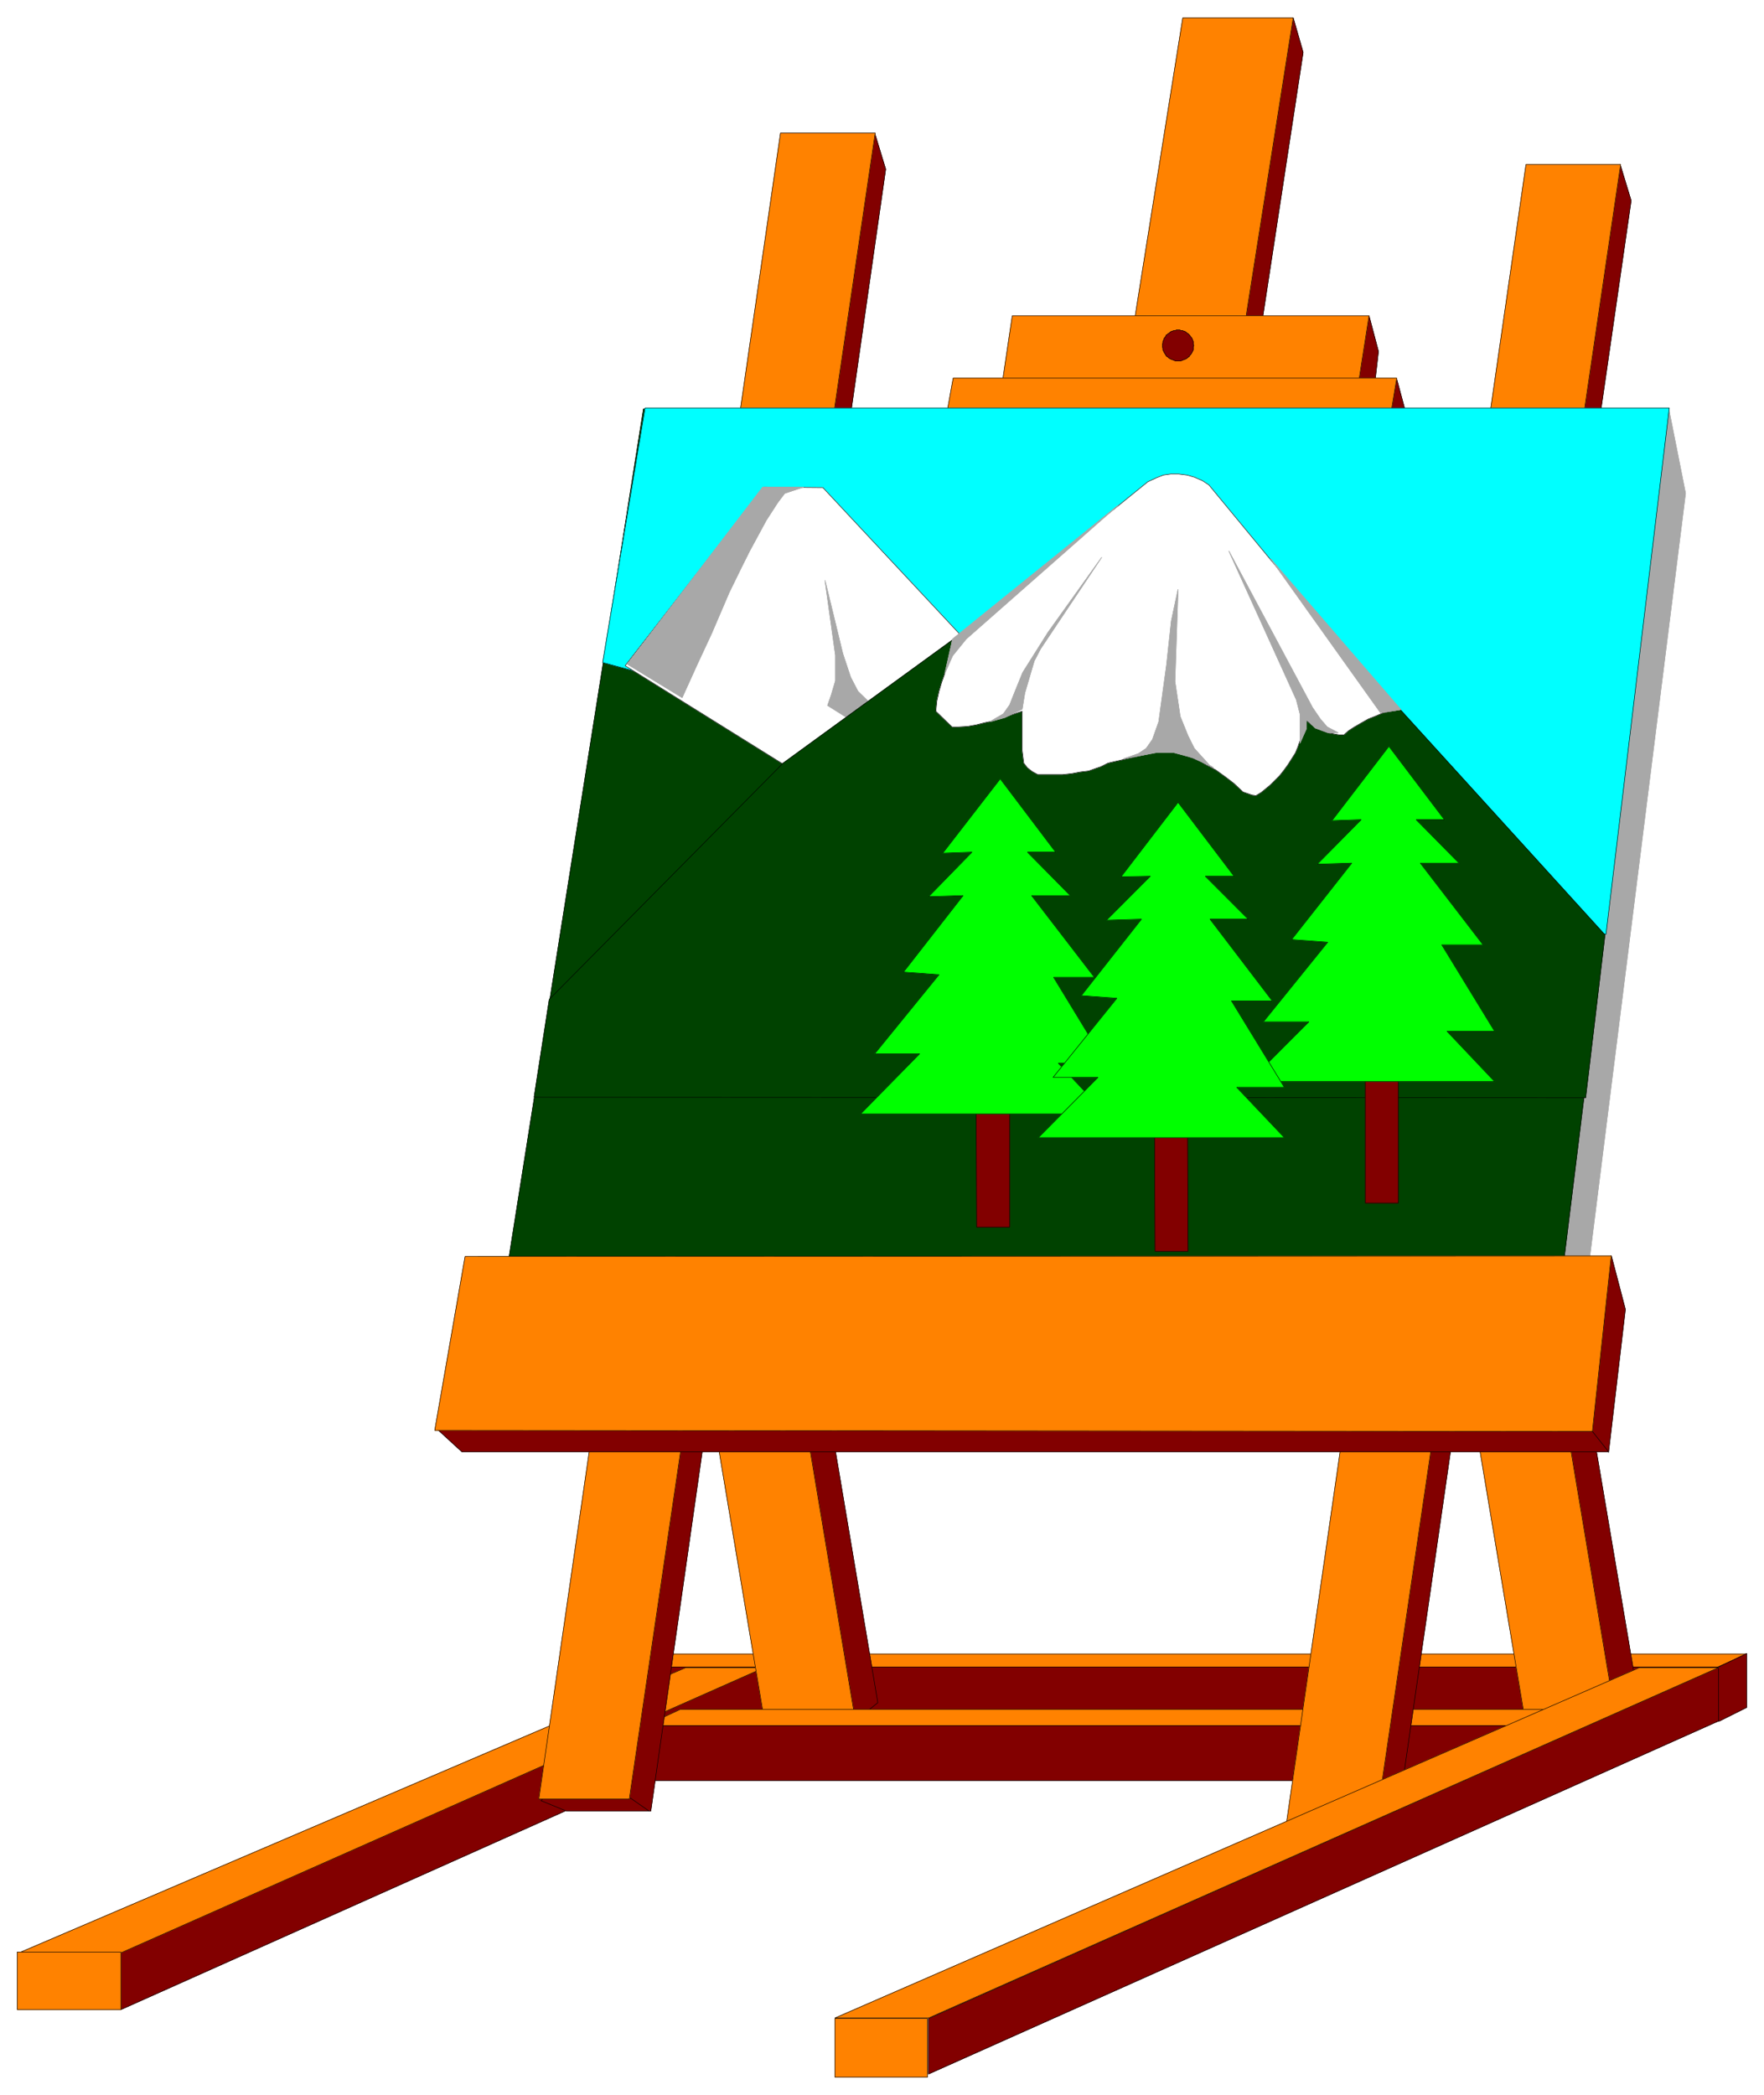 <svg width="3360.448" height="3990.859" viewBox="0 0 2520.336 2993.144" xmlns="http://www.w3.org/2000/svg"><rect x="0" y="0" width="2520.336" height="2993.144" fill="#808080" stroke="none"/><defs><clipPath id="a"><path d="M0 0h2520.336v2992.184H0Zm0 0"/></clipPath></defs><path style="fill:#fff;fill-opacity:1;fill-rule:nonzero;stroke:none" d="M0 2992.184h2520.336V-.961H0Zm0 0" transform="translate(0 .96)"/><g clip-path="url(#a)" transform="translate(0 .96)"><path style="fill:#fff;fill-opacity:1;fill-rule:evenodd;stroke:#fff;stroke-width:.14;stroke-linecap:square;stroke-linejoin:bevel;stroke-miterlimit:10;stroke-opacity:1" d="M0 .5h483.75V575H0Zm0 0" transform="matrix(5.21 0 0 -5.21 0 2994.79)"/></g><path style="fill:#ff8200;fill-opacity:1;fill-rule:evenodd;stroke:#ff8200;stroke-width:.14;stroke-linecap:square;stroke-linejoin:bevel;stroke-miterlimit:10;stroke-opacity:1" d="m165.12 117.27 305.86.57 8.04 3.59H180.76Zm0 0" transform="matrix(5.21 0 0 -5.21 0 2995.75)"/><path style="fill:none;stroke:#000;stroke-width:.14;stroke-linecap:square;stroke-linejoin:bevel;stroke-miterlimit:10;stroke-opacity:1" d="m165.12 117.27 305.86.57 8.04 3.59H180.76Zm0 0" transform="matrix(5.21 0 0 -5.21 0 2995.75)"/><path style="fill:#820000;fill-opacity:1;fill-rule:evenodd;stroke:#820000;stroke-width:.14;stroke-linecap:square;stroke-linejoin:bevel;stroke-miterlimit:10;stroke-opacity:1" d="M471.27 117.84H165.12l.15-14.79h306.29l7.46 3.73v14.8zm0 0" transform="matrix(5.21 0 0 -5.21 0 2995.75)"/><path style="fill:none;stroke:#000;stroke-width:.14;stroke-linecap:square;stroke-linejoin:bevel;stroke-miterlimit:10;stroke-opacity:1" d="M471.27 117.84H165.12l.15-14.79h306.29l7.46 3.73v14.8zm0 0" transform="matrix(5.21 0 0 -5.21 0 2995.75)"/><path style="fill:#820000;fill-opacity:1;fill-rule:evenodd;stroke:#820000;stroke-width:.14;stroke-linecap:square;stroke-linejoin:bevel;stroke-miterlimit:10;stroke-opacity:1" d="m354.64 570.12 2.72-9.48-11.05-72.39h-4.73zm0 0" transform="matrix(5.21 0 0 -5.21 0 2995.75)"/><path style="fill:none;stroke:#000;stroke-width:.14;stroke-linecap:square;stroke-linejoin:bevel;stroke-miterlimit:10;stroke-opacity:1" d="m354.64 570.12 2.72-9.48-11.05-72.39h-4.73zm0 0" transform="matrix(5.21 0 0 -5.21 0 2995.75)"/><path style="fill:#820000;fill-opacity:1;fill-rule:evenodd;stroke:#820000;stroke-width:.14;stroke-linecap:square;stroke-linejoin:bevel;stroke-miterlimit:10;stroke-opacity:1" d="m375.44 488.39 2.58-9.76-.86-7.47h-4.88zm0 0" transform="matrix(5.21 0 0 -5.21 0 2995.75)"/><path style="fill:none;stroke:#000;stroke-width:.14;stroke-linecap:square;stroke-linejoin:bevel;stroke-miterlimit:10;stroke-opacity:1" d="m375.44 488.39 2.58-9.76-.86-7.47h-4.88zm0 0" transform="matrix(5.21 0 0 -5.21 0 2995.75)"/><path style="fill:#820000;fill-opacity:1;fill-rule:evenodd;stroke:#820000;stroke-width:.14;stroke-linecap:square;stroke-linejoin:bevel;stroke-miterlimit:10;stroke-opacity:1" d="m383.04 471.02 2.58-9.63-.14-3.44h-4.73zm0 0" transform="matrix(5.21 0 0 -5.21 0 2995.75)"/><path style="fill:none;stroke:#000;stroke-width:.14;stroke-linecap:square;stroke-linejoin:bevel;stroke-miterlimit:10;stroke-opacity:1" d="m383.04 471.02 2.58-9.63-.14-3.44h-4.73zm0 0" transform="matrix(5.21 0 0 -5.21 0 2995.75)"/><path style="fill:#ff8200;fill-opacity:1;fill-rule:evenodd;stroke:#ff8200;stroke-width:.14;stroke-linecap:square;stroke-linejoin:bevel;stroke-miterlimit:10;stroke-opacity:1" d="m311.31 488.39 13.05 81.73h30.28l-12.92-81.87zm0 0" transform="matrix(5.21 0 0 -5.21 0 2995.75)"/><path style="fill:none;stroke:#000;stroke-width:.14;stroke-linecap:square;stroke-linejoin:bevel;stroke-miterlimit:10;stroke-opacity:1" d="m311.31 488.39 13.05 81.73h30.28l-12.92-81.87zm0 0" transform="matrix(5.21 0 0 -5.21 0 2995.75)"/><path style="fill:#ff8200;fill-opacity:1;fill-rule:evenodd;stroke:#ff8200;stroke-width:.14;stroke-linecap:square;stroke-linejoin:bevel;stroke-miterlimit:10;stroke-opacity:1" d="m275.01 471.02 2.59 17.37h97.84l-2.73-17.37zm0 0" transform="matrix(5.21 0 0 -5.21 0 2995.75)"/><path style="fill:none;stroke:#000;stroke-width:.14;stroke-linecap:square;stroke-linejoin:bevel;stroke-miterlimit:10;stroke-opacity:1" d="m275.01 471.02 2.59 17.37h97.84l-2.73-17.37zm0 0" transform="matrix(5.21 0 0 -5.21 0 2995.75)"/><path style="fill:#ff8200;fill-opacity:1;fill-rule:evenodd;stroke:#ff8200;stroke-width:.14;stroke-linecap:square;stroke-linejoin:bevel;stroke-miterlimit:10;stroke-opacity:1" d="m380.89 458.38 2.15 12.92H261.39l-2.3-12.78zm0 0" transform="matrix(5.21 0 0 -5.21 0 2995.75)"/><path style="fill:none;stroke:#000;stroke-width:.14;stroke-linecap:square;stroke-linejoin:bevel;stroke-miterlimit:10;stroke-opacity:1" d="m380.89 458.38 2.15 12.92H261.39l-2.3-12.78zm0 0" transform="matrix(5.21 0 0 -5.21 0 2995.75)"/><path style="fill:#820000;fill-opacity:1;fill-rule:evenodd;stroke:#820000;stroke-width:.14;stroke-linecap:square;stroke-linejoin:bevel;stroke-miterlimit:10;stroke-opacity:1" d="m327.38 480.21-.15.43v.72l-.14.28-.14.43-.15.29-.28.29-.29.43-.14.14-.29.29-.29.14-.28.29-.29.15-.43.14-.29.14h-.43l-.29.15h-.86l-.28-.15h-.43l-.29-.14-.43-.14-.29-.15-.28-.29-.29-.14-.29-.29-.29-.14-.14-.43-.29-.29-.14-.29-.14-.43-.15-.28v-.43l-.14-.29v-.72l.14-.43v-.43l.15-.29.14-.29.14-.28.29-.43.14-.29.29-.29.29-.14.29-.29.28-.14.29-.15.43-.14.29-.14.43-.15h1.43l.43.15.29.14.43.14.29.15.28.14.29.29.29.14.14.29.29.29.28.43.15.28.14.29.14.29v.86zm0 0" transform="matrix(5.21 0 0 -5.21 0 2995.75)"/><path style="fill:none;stroke:#000;stroke-width:.14;stroke-linecap:square;stroke-linejoin:bevel;stroke-miterlimit:10;stroke-opacity:1" d="m327.38 480.21-.15.43v.72l-.14.28-.14.43-.15.29-.28.29-.29.43-.14.14-.29.29-.29.14-.28.29-.29.15-.43.14-.29.14h-.43l-.29.15h-.86l-.28-.15h-.43l-.29-.14-.43-.14-.29-.15-.28-.29-.29-.14-.29-.29-.29-.14-.14-.43-.29-.29-.14-.29-.14-.43-.15-.28v-.43l-.14-.29v-.72l.14-.43v-.43l.15-.29.14-.29.14-.28.29-.43.14-.29.29-.29.29-.14.29-.29.28-.14.29-.15.43-.14.29-.14.43-.15h1.43l.43.15.29.14.43.14.29.15.28.14.29.29.29.14.14.29.29.29.28.43.15.28.14.29.14.29v.86zm0 0" transform="matrix(5.21 0 0 -5.21 0 2995.75)"/><path style="fill:#820000;fill-opacity:1;fill-rule:evenodd;stroke:#820000;stroke-width:.14;stroke-linecap:square;stroke-linejoin:bevel;stroke-miterlimit:10;stroke-opacity:1" d="m417.04 299.67 32.57-192.46-6.46-5.17-32.71 196.91zm0 0" transform="matrix(5.21 0 0 -5.21 0 2995.75)"/><path style="fill:none;stroke:#000;stroke-width:.14;stroke-linecap:square;stroke-linejoin:bevel;stroke-miterlimit:10;stroke-opacity:1" d="m417.04 299.67 32.57-192.46-6.46-5.17-32.71 196.91zm0 0" transform="matrix(5.21 0 0 -5.21 0 2995.75)"/><path style="fill:#ff8200;fill-opacity:1;fill-rule:evenodd;stroke:#ff8200;stroke-width:.14;stroke-linecap:square;stroke-linejoin:bevel;stroke-miterlimit:10;stroke-opacity:1" d="M410.3 299.67h-24.96l33.14-197.91h24.96zm0 0" transform="matrix(5.21 0 0 -5.21 0 2995.75)"/><path style="fill:none;stroke:#000;stroke-width:.14;stroke-linecap:square;stroke-linejoin:bevel;stroke-miterlimit:10;stroke-opacity:1" d="M410.3 299.67h-24.96l33.14-197.91h24.96zm0 0" transform="matrix(5.21 0 0 -5.21 0 2995.75)"/><path style="fill:#820000;fill-opacity:1;fill-rule:evenodd;stroke:#820000;stroke-width:.14;stroke-linecap:square;stroke-linejoin:bevel;stroke-miterlimit:10;stroke-opacity:1" d="m209.88 113.68.29-10.63L33.14 23.91v15.8L209.6 117.7Zm0 0" transform="matrix(5.21 0 0 -5.21 0 2995.75)"/><path style="fill:none;stroke:#000;stroke-width:.14;stroke-linecap:square;stroke-linejoin:bevel;stroke-miterlimit:10;stroke-opacity:1" d="m209.88 113.68.29-10.63L33.14 23.91v15.8L209.6 117.7Zm0 0" transform="matrix(5.21 0 0 -5.21 0 2995.75)"/><path style="fill:#ff8200;fill-opacity:1;fill-rule:evenodd;stroke:#ff8200;stroke-width:.14;stroke-linecap:square;stroke-linejoin:bevel;stroke-miterlimit:10;stroke-opacity:1" d="M188.08 117.7 4.73 39.28h27.98L209.6 117.7zm0 0" transform="matrix(5.21 0 0 -5.21 0 2995.75)"/><path style="fill:none;stroke:#000;stroke-width:.14;stroke-linecap:square;stroke-linejoin:bevel;stroke-miterlimit:10;stroke-opacity:1" d="M188.08 117.7 4.73 39.28h27.98L209.6 117.7zm0 0" transform="matrix(5.21 0 0 -5.21 0 2995.75)"/><path style="fill:#ff8200;fill-opacity:1;fill-rule:evenodd;stroke:#ff8200;stroke-width:.14;stroke-linecap:square;stroke-linejoin:bevel;stroke-miterlimit:10;stroke-opacity:1" d="M4.73 39.71h28.41v-15.8H4.73Zm0 0" transform="matrix(5.21 0 0 -5.21 0 2995.75)"/><path style="fill:none;stroke:#000;stroke-width:.14;stroke-linecap:square;stroke-linejoin:bevel;stroke-miterlimit:10;stroke-opacity:1" d="M4.73 39.71h28.41v-15.8H4.73Zm0 0" transform="matrix(5.21 0 0 -5.21 0 2995.75)"/><path style="fill:#820000;fill-opacity:1;fill-rule:evenodd;stroke:#820000;stroke-width:.14;stroke-linecap:square;stroke-linejoin:bevel;stroke-miterlimit:10;stroke-opacity:1" d="m208.31 300.39 32.42-192.31-6.46-5.18-32.71 196.91zm0 0" transform="matrix(5.21 0 0 -5.21 0 2995.75)"/><path style="fill:none;stroke:#000;stroke-width:.14;stroke-linecap:square;stroke-linejoin:bevel;stroke-miterlimit:10;stroke-opacity:1" d="m208.31 300.39 32.42-192.31-6.46-5.18-32.71 196.91zm0 0" transform="matrix(5.21 0 0 -5.21 0 2995.75)"/><path style="fill:#ff8200;fill-opacity:1;fill-rule:evenodd;stroke:#ff8200;stroke-width:.14;stroke-linecap:square;stroke-linejoin:bevel;stroke-miterlimit:10;stroke-opacity:1" d="M201.56 300.39h-25.1l33.28-197.92h24.96zm0 0" transform="matrix(5.21 0 0 -5.21 0 2995.75)"/><path style="fill:none;stroke:#000;stroke-width:.14;stroke-linecap:square;stroke-linejoin:bevel;stroke-miterlimit:10;stroke-opacity:1" d="M201.56 300.39h-25.1l33.28-197.92h24.96zm0 0" transform="matrix(5.21 0 0 -5.21 0 2995.75)"/><path style="fill:#ff8200;fill-opacity:1;fill-rule:evenodd;stroke:#ff8200;stroke-width:.14;stroke-linecap:square;stroke-linejoin:bevel;stroke-miterlimit:10;stroke-opacity:1" d="M176.89 101.76h243.88l5.17 4.45H186.5Zm0 0" transform="matrix(5.21 0 0 -5.21 0 2995.75)"/><path style="fill:none;stroke:#000;stroke-width:.14;stroke-linecap:square;stroke-linejoin:bevel;stroke-miterlimit:10;stroke-opacity:1" d="M176.89 101.76h243.88l5.17 4.45H186.5Zm0 0" transform="matrix(5.21 0 0 -5.21 0 2995.75)"/><path style="fill:#820000;fill-opacity:1;fill-rule:evenodd;stroke:#820000;stroke-width:.14;stroke-linecap:square;stroke-linejoin:bevel;stroke-miterlimit:10;stroke-opacity:1" d="M419.77 101.76H177.32l.14-15.08h213.76l14.2 8.18zm0 0" transform="matrix(5.21 0 0 -5.21 0 2995.75)"/><path style="fill:none;stroke:#000;stroke-width:.14;stroke-linecap:square;stroke-linejoin:bevel;stroke-miterlimit:10;stroke-opacity:1" d="M419.77 101.76H177.32l.14-15.08h213.76l14.2 8.18zm0 0" transform="matrix(5.21 0 0 -5.21 0 2995.75)"/><path style="fill:#820000;fill-opacity:1;fill-rule:evenodd;stroke:#820000;stroke-width:.14;stroke-linecap:square;stroke-linejoin:bevel;stroke-miterlimit:10;stroke-opacity:1" d="m239.87 538.52 3.01-9.91-64.41-450.27h-23.1l-7.03 2.88 21.09 18.09 60.11 427.29zm0 0" transform="matrix(5.21 0 0 -5.21 0 2995.75)"/><path style="fill:none;stroke:#000;stroke-width:.14;stroke-linecap:square;stroke-linejoin:bevel;stroke-miterlimit:10;stroke-opacity:1" d="m239.87 538.52 3.01-9.91-64.41-450.27h-23.1l-7.03 2.88 21.09 18.09 60.11 427.29zm0 0" transform="matrix(5.21 0 0 -5.21 0 2995.75)"/><path style="fill:none;stroke:#000;stroke-width:.14;stroke-linecap:square;stroke-linejoin:bevel;stroke-miterlimit:10;stroke-opacity:1" d="m178.03 78.34-5.16 3.6v-.15" transform="matrix(5.21 0 0 -5.21 0 2995.75)"/><path style="fill:#ff8200;fill-opacity:1;fill-rule:evenodd;stroke:#ff8200;stroke-width:.14;stroke-linecap:square;stroke-linejoin:bevel;stroke-miterlimit:10;stroke-opacity:1" d="M214.04 538.52 147.76 81.65h24.82l67.43 456.87Zm0 0" transform="matrix(5.21 0 0 -5.21 0 2995.75)"/><path style="fill:none;stroke:#000;stroke-width:.14;stroke-linecap:square;stroke-linejoin:bevel;stroke-miterlimit:10;stroke-opacity:1" d="M214.04 538.52 147.76 81.65h24.82l67.43 456.87Zm0 0" transform="matrix(5.21 0 0 -5.21 0 2995.75)"/><path style="fill:#820000;fill-opacity:1;fill-rule:evenodd;stroke:#820000;stroke-width:.14;stroke-linecap:square;stroke-linejoin:bevel;stroke-miterlimit:10;stroke-opacity:1" d="m444.3 529.9 3.01-9.91-65.13-450.98h-20.66l-9.18 4.02 18.22 5.17 63.41 439.78zm0 0" transform="matrix(5.21 0 0 -5.21 0 2995.75)"/><path style="fill:none;stroke:#000;stroke-width:.14;stroke-linecap:square;stroke-linejoin:bevel;stroke-miterlimit:10;stroke-opacity:1" d="m444.3 529.9 3.01-9.91-65.13-450.98h-20.66l-9.18 4.02 18.22 5.17 63.41 439.78zm0 0" transform="matrix(5.21 0 0 -5.21 0 2995.75)"/><path style="fill:#ff8200;fill-opacity:1;fill-rule:evenodd;stroke:#ff8200;stroke-width:.14;stroke-linecap:square;stroke-linejoin:bevel;stroke-miterlimit:10;stroke-opacity:1" d="m418.48 529.9-66-457.01h24.54l67.42 457.01zm0 0" transform="matrix(5.21 0 0 -5.21 0 2995.75)"/><path style="fill:none;stroke:#000;stroke-width:.14;stroke-linecap:square;stroke-linejoin:bevel;stroke-miterlimit:10;stroke-opacity:1" d="m418.48 529.9-66-457.01h24.54l67.42 457.01zm0 0" transform="matrix(5.21 0 0 -5.21 0 2995.75)"/><path style="fill:#820000;fill-opacity:1;fill-rule:evenodd;stroke:#820000;stroke-width:.14;stroke-linecap:square;stroke-linejoin:bevel;stroke-miterlimit:10;stroke-opacity:1" d="M471.27 113.68v-10.63L254.64 6.25v15.22l216.63 96.23zm0 0" transform="matrix(5.21 0 0 -5.21 0 2995.75)"/><path style="fill:none;stroke:#000;stroke-width:.14;stroke-linecap:square;stroke-linejoin:bevel;stroke-miterlimit:10;stroke-opacity:1" d="M471.27 113.68v-10.63L254.64 6.25v15.22l216.63 96.23zm0 0" transform="matrix(5.21 0 0 -5.21 0 2995.75)"/><path style="fill:#ff8200;fill-opacity:1;fill-rule:evenodd;stroke:#ff8200;stroke-width:.14;stroke-linecap:square;stroke-linejoin:bevel;stroke-miterlimit:10;stroke-opacity:1" d="M449.61 117.7 228.96 21.61h25.68l216.63 96.09zm0 0" transform="matrix(5.21 0 0 -5.21 0 2995.75)"/><path style="fill:none;stroke:#000;stroke-width:.14;stroke-linecap:square;stroke-linejoin:bevel;stroke-miterlimit:10;stroke-opacity:1" d="M449.61 117.7 228.96 21.61h25.68l216.63 96.09zm0 0" transform="matrix(5.21 0 0 -5.21 0 2995.75)"/><path style="fill:#ff8200;fill-opacity:1;fill-rule:evenodd;stroke:#ff8200;stroke-width:.14;stroke-linecap:square;stroke-linejoin:bevel;stroke-miterlimit:10;stroke-opacity:1" d="M254.36 21.47V5.38h-25.4v16.09Zm0 0" transform="matrix(5.21 0 0 -5.21 0 2995.75)"/><path style="fill:none;stroke:#000;stroke-width:.14;stroke-linecap:square;stroke-linejoin:bevel;stroke-miterlimit:10;stroke-opacity:1" d="M254.36 21.47V5.38h-25.4v16.09Zm0 0" transform="matrix(5.21 0 0 -5.21 0 2995.75)"/><path style="fill:#a8a8a8;fill-opacity:1;fill-rule:evenodd;stroke:#a8a8a8;stroke-width:.14;stroke-linecap:square;stroke-linejoin:bevel;stroke-miterlimit:10;stroke-opacity:1" d="m457.64 462.83 4.59-23.12-30.13-240.15-284.48.29-11.48 2.16 20.81 2.58 262.53.72 30.13 244.74zm0 0" transform="matrix(5.21 0 0 -5.21 0 2995.75)"/><path style="fill:none;stroke:#a8a8a8;stroke-width:.14;stroke-linecap:square;stroke-linejoin:bevel;stroke-miterlimit:10;stroke-opacity:1" d="m457.64 462.83 4.59-23.12-30.13-240.15-284.48.29-11.48 2.16 20.81 2.58 262.53.72 30.13 244.74zm0 0" transform="matrix(5.21 0 0 -5.21 0 2995.75)"/><path style="fill:#004200;fill-opacity:1;fill-rule:evenodd;stroke:#004200;stroke-width:.14;stroke-linecap:square;stroke-linejoin:bevel;stroke-miterlimit:10;stroke-opacity:1" d="M176.46 462.83h281.18L425.5 202.01l-290.36.14zm0 0" transform="matrix(5.21 0 0 -5.21 0 2995.75)"/><path style="fill:none;stroke:#000;stroke-width:.14;stroke-linecap:square;stroke-linejoin:bevel;stroke-miterlimit:10;stroke-opacity:1" d="M176.46 462.83h281.18L425.5 202.01l-290.36.14zm0 0" transform="matrix(5.21 0 0 -5.21 0 2995.75)"/><path style="fill:#0ff;fill-opacity:1;fill-rule:evenodd;stroke:#0ff;stroke-width:.14;stroke-linecap:square;stroke-linejoin:bevel;stroke-miterlimit:10;stroke-opacity:1" d="m165.27 393.31 11.62 69.81h280.89l-17.36-144.35Zm0 0" transform="matrix(5.21 0 0 -5.21 0 2995.75)"/><path style="fill:none;stroke:#000;stroke-width:.14;stroke-linecap:square;stroke-linejoin:bevel;stroke-miterlimit:10;stroke-opacity:1" d="m165.27 393.31 11.62 69.81h280.89l-17.36-144.35Zm0 0" transform="matrix(5.21 0 0 -5.21 0 2995.75)"/><path style="fill:#fff;fill-opacity:1;fill-rule:evenodd;stroke:#fff;stroke-width:.14;stroke-linecap:square;stroke-linejoin:bevel;stroke-miterlimit:10;stroke-opacity:1" d="m266.84 397.19-41.18 44.1-16.21.14-38.01-48.98 46.33-28.87zm0 0" transform="matrix(5.21 0 0 -5.21 0 2995.75)"/><path style="fill:none;stroke:#000;stroke-width:.14;stroke-linecap:square;stroke-linejoin:bevel;stroke-miterlimit:10;stroke-opacity:1" d="m266.84 397.19-41.18 44.1-16.21.14-38.01-48.98 46.33-28.87zm0 0" transform="matrix(5.21 0 0 -5.21 0 2995.75)"/><path style="fill:#a8a8a8;fill-opacity:1;fill-rule:evenodd;stroke:#a8a8a8;stroke-width:.14;stroke-linecap:square;stroke-linejoin:bevel;stroke-miterlimit:10;stroke-opacity:1" d="m220.36 441.43-5.17-1.72-1.86-2.45-3.16-4.88-4.59-8.47-2.3-4.6-3.3-6.75-4.87-11.35-3.88-8.33-4.16-9.19-15.06 9.19 37.16 48.55zm0 0" transform="matrix(5.21 0 0 -5.21 0 2995.75)"/><path style="fill:none;stroke:#a8a8a8;stroke-width:.14;stroke-linecap:square;stroke-linejoin:bevel;stroke-miterlimit:10;stroke-opacity:1" d="m220.36 441.43-5.17-1.72-1.86-2.45-3.16-4.88-4.59-8.47-2.3-4.6-3.3-6.75-4.87-11.35-3.88-8.33-4.16-9.19-15.06 9.19 37.16 48.55zm0 0" transform="matrix(5.21 0 0 -5.21 0 2995.75)"/><path style="fill:#a8a8a8;fill-opacity:1;fill-rule:evenodd;stroke:#a8a8a8;stroke-width:.14;stroke-linecap:square;stroke-linejoin:bevel;stroke-miterlimit:10;stroke-opacity:1" d="m227.96 384.41 1.15 3.88v7.04l-2.87 20.53 4.88-20.1 2.15-6.47 2.01-3.87 4.59-4.46-5.6-4.02-7.31 4.6zm0 0" transform="matrix(5.21 0 0 -5.21 0 2995.75)"/><path style="fill:none;stroke:#a8a8a8;stroke-width:.14;stroke-linecap:square;stroke-linejoin:bevel;stroke-miterlimit:10;stroke-opacity:1" d="m227.96 384.41 1.15 3.88v7.04l-2.87 20.53 4.88-20.1 2.15-6.47 2.01-3.87 4.59-4.46-5.6-4.02-7.31 4.6zm0 0" transform="matrix(5.21 0 0 -5.21 0 2995.75)"/><path style="fill:#004200;fill-opacity:1;fill-rule:evenodd;stroke:#004200;stroke-width:.14;stroke-linecap:square;stroke-linejoin:bevel;stroke-miterlimit:10;stroke-opacity:1" d="m214.76 365.74 88.66 64.49h35.29l101.43-111.6-5.31-44.67-288.36.15 4.16 26.85zm0 0" transform="matrix(5.21 0 0 -5.21 0 2995.75)"/><path style="fill:none;stroke:#000;stroke-width:.14;stroke-linecap:square;stroke-linejoin:bevel;stroke-miterlimit:10;stroke-opacity:1" d="m214.76 365.74 88.66 64.49h35.29l101.43-111.6-5.31-44.67-288.36.15 4.16 26.85zm0 0" transform="matrix(5.21 0 0 -5.21 0 2995.75)"/><path style="fill:#fff;fill-opacity:1;fill-rule:evenodd;stroke:#fff;stroke-width:.14;stroke-linecap:square;stroke-linejoin:bevel;stroke-miterlimit:10;stroke-opacity:1" d="m314.75 442.87-53.65-43.52-.29-1.87-.43-2.3-.43-2.44-.86-2.44-.86-2.44-.72-2.44-.57-2.59-.29-2.87 4.45-4.31h1.72l2.44.14 2.44.43 2.29.58 2.59.57 2.29.86 2.44.72 3.01 1.01v-10.77l.43-3.45 1.01-1.29 1.29-1.01 1.58-.86h6.74l2.58.29 2.3.43 2.29.28 2.01.72 1.29.43 2.01 1.01 14.35 3.3 5.45-.57 1.43-.43 1.44-.72 1.43-.58 1.44-.57 1.29-.86 2.72-1.44 2.59-1.87 2.43-1.86 2.44-2.3 2.44-.86 1.15-.15 1.43.87 2.44 2.01 2.59 2.58 1.14 1.44 1.15 1.58 1 1.58 1.01 1.58.72 1.72.57 1.72.72 1.58.28 1.87.29 2.44 1.72-1.43 1.72-1.01 1.3-.72 1.57-.57 1.58-.29 1.58-.29h1.29l1.29 1.15 1.58 1.01 1.72 1 2.01 1.15 2.15.86 2.01.87 1.87.43 1.43.14-51.07 61.9-1.72 1.15-2.3 1.01-2.01.57-2.29.29h-2.15l-2.01-.29-1.87-.72zm0 0" transform="matrix(5.21 0 0 -5.21 0 2995.75)"/><path style="fill:none;stroke:#000;stroke-width:.14;stroke-linecap:square;stroke-linejoin:bevel;stroke-miterlimit:10;stroke-opacity:1" d="m314.75 442.87-53.65-43.52-.29-1.87-.43-2.3-.43-2.44-.86-2.44-.86-2.44-.72-2.44-.57-2.59-.29-2.87 4.45-4.31h1.72l2.44.14 2.44.43 2.29.58 2.59.57 2.29.86 2.44.72 3.01 1.01v-10.77l.43-3.45 1.01-1.29 1.29-1.01 1.58-.86h6.74l2.58.29 2.3.43 2.29.28 2.01.72 1.29.43 2.01 1.01 14.35 3.3 5.45-.57 1.43-.43 1.44-.72 1.43-.58 1.44-.57 1.29-.86 2.72-1.44 2.59-1.87 2.43-1.86 2.44-2.3 2.44-.86 1.15-.15 1.43.87 2.44 2.01 2.59 2.58 1.14 1.44 1.15 1.58 1 1.58 1.01 1.58.72 1.72.57 1.72.72 1.58.28 1.87.29 2.44 1.72-1.43 1.72-1.01 1.3-.72 1.57-.57 1.58-.29 1.58-.29h1.29l1.29 1.15 1.58 1.01 1.72 1 2.01 1.15 2.15.86 2.01.87 1.87.43 1.43.14-51.07 61.9-1.72 1.15-2.3 1.01-2.01.57-2.29.29h-2.15l-2.01-.29-1.87-.72zm0 0" transform="matrix(5.21 0 0 -5.21 0 2995.75)"/><path style="fill:#a8a8a8;fill-opacity:1;fill-rule:evenodd;stroke:#a8a8a8;stroke-width:.14;stroke-linecap:square;stroke-linejoin:bevel;stroke-miterlimit:10;stroke-opacity:1" d="m348.47 421.75 30.12-42.22 5.6.86zm0 0" transform="matrix(5.21 0 0 -5.21 0 2995.75)"/><path style="fill:none;stroke:#a8a8a8;stroke-width:.14;stroke-linecap:square;stroke-linejoin:bevel;stroke-miterlimit:10;stroke-opacity:1" d="m348.47 421.75 30.12-42.22 5.6.86zm0 0" transform="matrix(5.21 0 0 -5.21 0 2995.75)"/><path style="fill:#a8a8a8;fill-opacity:1;fill-rule:evenodd;stroke:#a8a8a8;stroke-width:.14;stroke-linecap:square;stroke-linejoin:bevel;stroke-miterlimit:10;stroke-opacity:1" d="m331.68 365.16-4.16 4.6-1.72 3.45-2.15 5.31-1.44 9.62.86 25.28-1.86-8.76-1.29-11.92-2.15-15.66-1.73-4.88-1.72-2.44-2.15-1.44-4.16-1.43 9.04 1.72h4.88l5.3-1.44 5.6-2.72zm0 0" transform="matrix(5.21 0 0 -5.21 0 2995.75)"/><path style="fill:none;stroke:#a8a8a8;stroke-width:.14;stroke-linecap:square;stroke-linejoin:bevel;stroke-miterlimit:10;stroke-opacity:1" d="m331.68 365.16-4.16 4.6-1.72 3.45-2.15 5.31-1.44 9.62.86 25.28-1.86-8.76-1.29-11.92-2.15-15.66-1.73-4.88-1.72-2.44-2.15-1.44-4.16-1.43 9.04 1.72h4.88l5.3-1.44 5.6-2.72zm0 0" transform="matrix(5.21 0 0 -5.21 0 2995.75)"/><path style="fill:#a8a8a8;fill-opacity:1;fill-rule:evenodd;stroke:#a8a8a8;stroke-width:.14;stroke-linecap:square;stroke-linejoin:bevel;stroke-miterlimit:10;stroke-opacity:1" d="M356.5 374.64v4.6l-1 3.88-18.51 40.79 22.95-42.95 2.16-3.16 1.86-2.15 3.01-1.58h-2.72l-3.59 1.29-2.44 2.44v-2.73l-1.72-3.87zm0 0" transform="matrix(5.21 0 0 -5.21 0 2995.75)"/><path style="fill:none;stroke:#a8a8a8;stroke-width:.14;stroke-linecap:square;stroke-linejoin:bevel;stroke-miterlimit:10;stroke-opacity:1" d="M356.5 374.64v4.6l-1 3.88-18.51 40.79 22.95-42.95 2.16-3.16 1.86-2.15 3.01-1.58h-2.72l-3.59 1.29-2.44 2.44v-2.73l-1.72-3.87zm0 0" transform="matrix(5.21 0 0 -5.21 0 2995.75)"/><path style="fill:#a8a8a8;fill-opacity:1;fill-rule:evenodd;stroke:#a8a8a8;stroke-width:.14;stroke-linecap:square;stroke-linejoin:bevel;stroke-miterlimit:10;stroke-opacity:1" d="m280.32 380.53.72 4.45 2.58 8.77 1.72 3.3 16.79 25.13-14.78-20.68-6.88-10.91-2.16-5.32-1.43-3.59-1.72-2.44-3.73-2.16 4.16 1.15zm0 0" transform="matrix(5.21 0 0 -5.21 0 2995.75)"/><path style="fill:none;stroke:#a8a8a8;stroke-width:.14;stroke-linecap:square;stroke-linejoin:bevel;stroke-miterlimit:10;stroke-opacity:1" d="m280.32 380.53.72 4.45 2.58 8.77 1.72 3.3 16.79 25.13-14.78-20.68-6.88-10.91-2.16-5.32-1.43-3.59-1.72-2.44-3.73-2.16 4.16 1.15zm0 0" transform="matrix(5.21 0 0 -5.21 0 2995.75)"/><path style="fill:#a8a8a8;fill-opacity:1;fill-rule:evenodd;stroke:#a8a8a8;stroke-width:.14;stroke-linecap:square;stroke-linejoin:bevel;stroke-miterlimit:10;stroke-opacity:1" d="m306.58 436.4-45.34-36.62-2.15-9.48 2.15 4.88 3.73 4.6zm0 0" transform="matrix(5.21 0 0 -5.21 0 2995.75)"/><path style="fill:none;stroke:#a8a8a8;stroke-width:.14;stroke-linecap:square;stroke-linejoin:bevel;stroke-miterlimit:10;stroke-opacity:1" d="m306.58 436.4-45.34-36.62-2.15-9.48 2.15 4.88 3.73 4.6zm0 0" transform="matrix(5.21 0 0 -5.21 0 2995.75)"/><path style="fill:#820000;fill-opacity:1;fill-rule:evenodd;stroke:#820000;stroke-width:.14;stroke-linecap:square;stroke-linejoin:bevel;stroke-miterlimit:10;stroke-opacity:1" d="m267.7 271.09.14-32.6h9.04v32.6zm0 0" transform="matrix(5.21 0 0 -5.21 0 2995.75)"/><path style="fill:none;stroke:#000;stroke-width:.14;stroke-linecap:square;stroke-linejoin:bevel;stroke-miterlimit:10;stroke-opacity:1" d="m267.7 271.09.14-32.6h9.04v32.6zm0 0" transform="matrix(5.21 0 0 -5.21 0 2995.75)"/><path style="fill:#820000;fill-opacity:1;fill-rule:evenodd;stroke:#820000;stroke-width:.14;stroke-linecap:square;stroke-linejoin:bevel;stroke-miterlimit:10;stroke-opacity:1" d="m316.62 264.63.14-32.75h9.04l-.14 32.75zm0 0" transform="matrix(5.21 0 0 -5.21 0 2995.75)"/><path style="fill:none;stroke:#000;stroke-width:.14;stroke-linecap:square;stroke-linejoin:bevel;stroke-miterlimit:10;stroke-opacity:1" d="m316.62 264.63.14-32.75h9.04l-.14 32.75zm0 0" transform="matrix(5.21 0 0 -5.21 0 2995.75)"/><path style="fill:#820000;fill-opacity:1;fill-rule:evenodd;stroke:#820000;stroke-width:.14;stroke-linecap:square;stroke-linejoin:bevel;stroke-miterlimit:10;stroke-opacity:1" d="M374.43 279.99v-34.9h9.04v34.9zm0 0" transform="matrix(5.21 0 0 -5.21 0 2995.75)"/><path style="fill:none;stroke:#000;stroke-width:.14;stroke-linecap:square;stroke-linejoin:bevel;stroke-miterlimit:10;stroke-opacity:1" d="M374.43 279.99v-34.9h9.04v34.9zm0 0" transform="matrix(5.21 0 0 -5.21 0 2995.75)"/><path style="fill:#0f0;fill-opacity:1;fill-rule:evenodd;stroke:#0f0;stroke-width:.14;stroke-linecap:square;stroke-linejoin:bevel;stroke-miterlimit:10;stroke-opacity:1" d="m380.89 370.33-15.64-20.39 8.04.29-12.06-12.21 9.47.29-16.5-20.97 9.9-.72-17.64-21.83h12.48l-16.36-16.38h67.29l-13.06 13.79h13.06l-14.49 23.7h11.33l-17.21 22.41h10.61l-11.76 11.92h7.75zm0 0" transform="matrix(5.21 0 0 -5.21 0 2995.75)"/><path style="fill:none;stroke:#000;stroke-width:.14;stroke-linecap:square;stroke-linejoin:bevel;stroke-miterlimit:10;stroke-opacity:1" d="m380.89 370.33-15.64-20.39 8.04.29-12.06-12.21 9.47.29-16.5-20.97 9.9-.72-17.64-21.83h12.48l-16.36-16.38h67.29l-13.06 13.79h13.06l-14.49 23.7h11.33l-17.21 22.41h10.61l-11.76 11.92h7.75zm0 0" transform="matrix(5.21 0 0 -5.21 0 2995.75)"/><path style="fill:#0f0;fill-opacity:1;fill-rule:evenodd;stroke:#0f0;stroke-width:.14;stroke-linecap:square;stroke-linejoin:bevel;stroke-miterlimit:10;stroke-opacity:1" d="m274.3 361.43-15.78-20.4 8.03.29-11.91-12.21 9.47.29-16.35-20.97 9.75-.72-17.64-21.68h12.33l-16.21-16.52h67.29l-13.06 13.93h13.06L288.93 307h11.19l-17.22 22.4h10.62l-11.76 11.92h7.74zm0 0" transform="matrix(5.21 0 0 -5.21 0 2995.75)"/><path style="fill:none;stroke:#000;stroke-width:.14;stroke-linecap:square;stroke-linejoin:bevel;stroke-miterlimit:10;stroke-opacity:1" d="m274.3 361.43-15.78-20.4 8.03.29-11.91-12.21 9.47.29-16.35-20.97 9.75-.72-17.64-21.68h12.33l-16.21-16.52h67.29l-13.06 13.93h13.06L288.93 307h11.19l-17.22 22.4h10.62l-11.76 11.92h7.74zm0 0" transform="matrix(5.21 0 0 -5.21 0 2995.75)"/><path style="fill:#0f0;fill-opacity:1;fill-rule:evenodd;stroke:#0f0;stroke-width:.14;stroke-linecap:square;stroke-linejoin:bevel;stroke-miterlimit:10;stroke-opacity:1" d="m323.07 354.97-15.63-20.4 8.03.15-12.05-12.07 9.61.29-16.5-20.97 9.76-.72-17.5-21.69h12.33l-16.35-16.51h67.43l-13.06 13.78h13.06l-14.49 23.7h11.19l-17.08 22.41h10.48l-11.77 11.78h7.89zm0 0" transform="matrix(5.21 0 0 -5.21 0 2995.75)"/><path style="fill:none;stroke:#000;stroke-width:.14;stroke-linecap:square;stroke-linejoin:bevel;stroke-miterlimit:10;stroke-opacity:1" d="m323.07 354.97-15.63-20.4 8.03.15-12.05-12.07 9.61.29-16.5-20.97 9.76-.72-17.5-21.69h12.33l-16.35-16.51h67.43l-13.06 13.78h13.06l-14.49 23.7h11.19l-17.08 22.41h10.48l-11.77 11.78h7.89zm0 0" transform="matrix(5.21 0 0 -5.21 0 2995.75)"/><path style="fill:#820000;fill-opacity:1;fill-rule:evenodd;stroke:#820000;stroke-width:.14;stroke-linecap:square;stroke-linejoin:bevel;stroke-miterlimit:10;stroke-opacity:1" d="m441.86 230.73 3.87-14.79-4.59-39.07H126.68l-6.89 6.32 316.9-.72zm0 0" transform="matrix(5.21 0 0 -5.21 0 2995.75)"/><path style="fill:none;stroke:#000;stroke-width:.14;stroke-linecap:square;stroke-linejoin:bevel;stroke-miterlimit:10;stroke-opacity:1" d="m441.86 230.73 3.87-14.79-4.59-39.07H126.68l-6.89 6.32 316.9-.72zm0 0" transform="matrix(5.21 0 0 -5.21 0 2995.75)"/><path style="fill:#ff8200;fill-opacity:1;fill-rule:evenodd;stroke:#ff8200;stroke-width:.14;stroke-linecap:square;stroke-linejoin:bevel;stroke-miterlimit:10;stroke-opacity:1" d="m127.54 230.44-8.32-47.68 317.47-.29 5.17 48.12zm0 0" transform="matrix(5.21 0 0 -5.21 0 2995.75)"/><path style="fill:none;stroke:#000;stroke-width:.14;stroke-linecap:square;stroke-linejoin:bevel;stroke-miterlimit:10;stroke-opacity:1" d="m127.54 230.44-8.32-47.68 317.47-.29 5.17 48.12zm309.15-47.97 4.45-5.6v-.14" transform="matrix(5.21 0 0 -5.21 0 2995.75)"/></svg>
